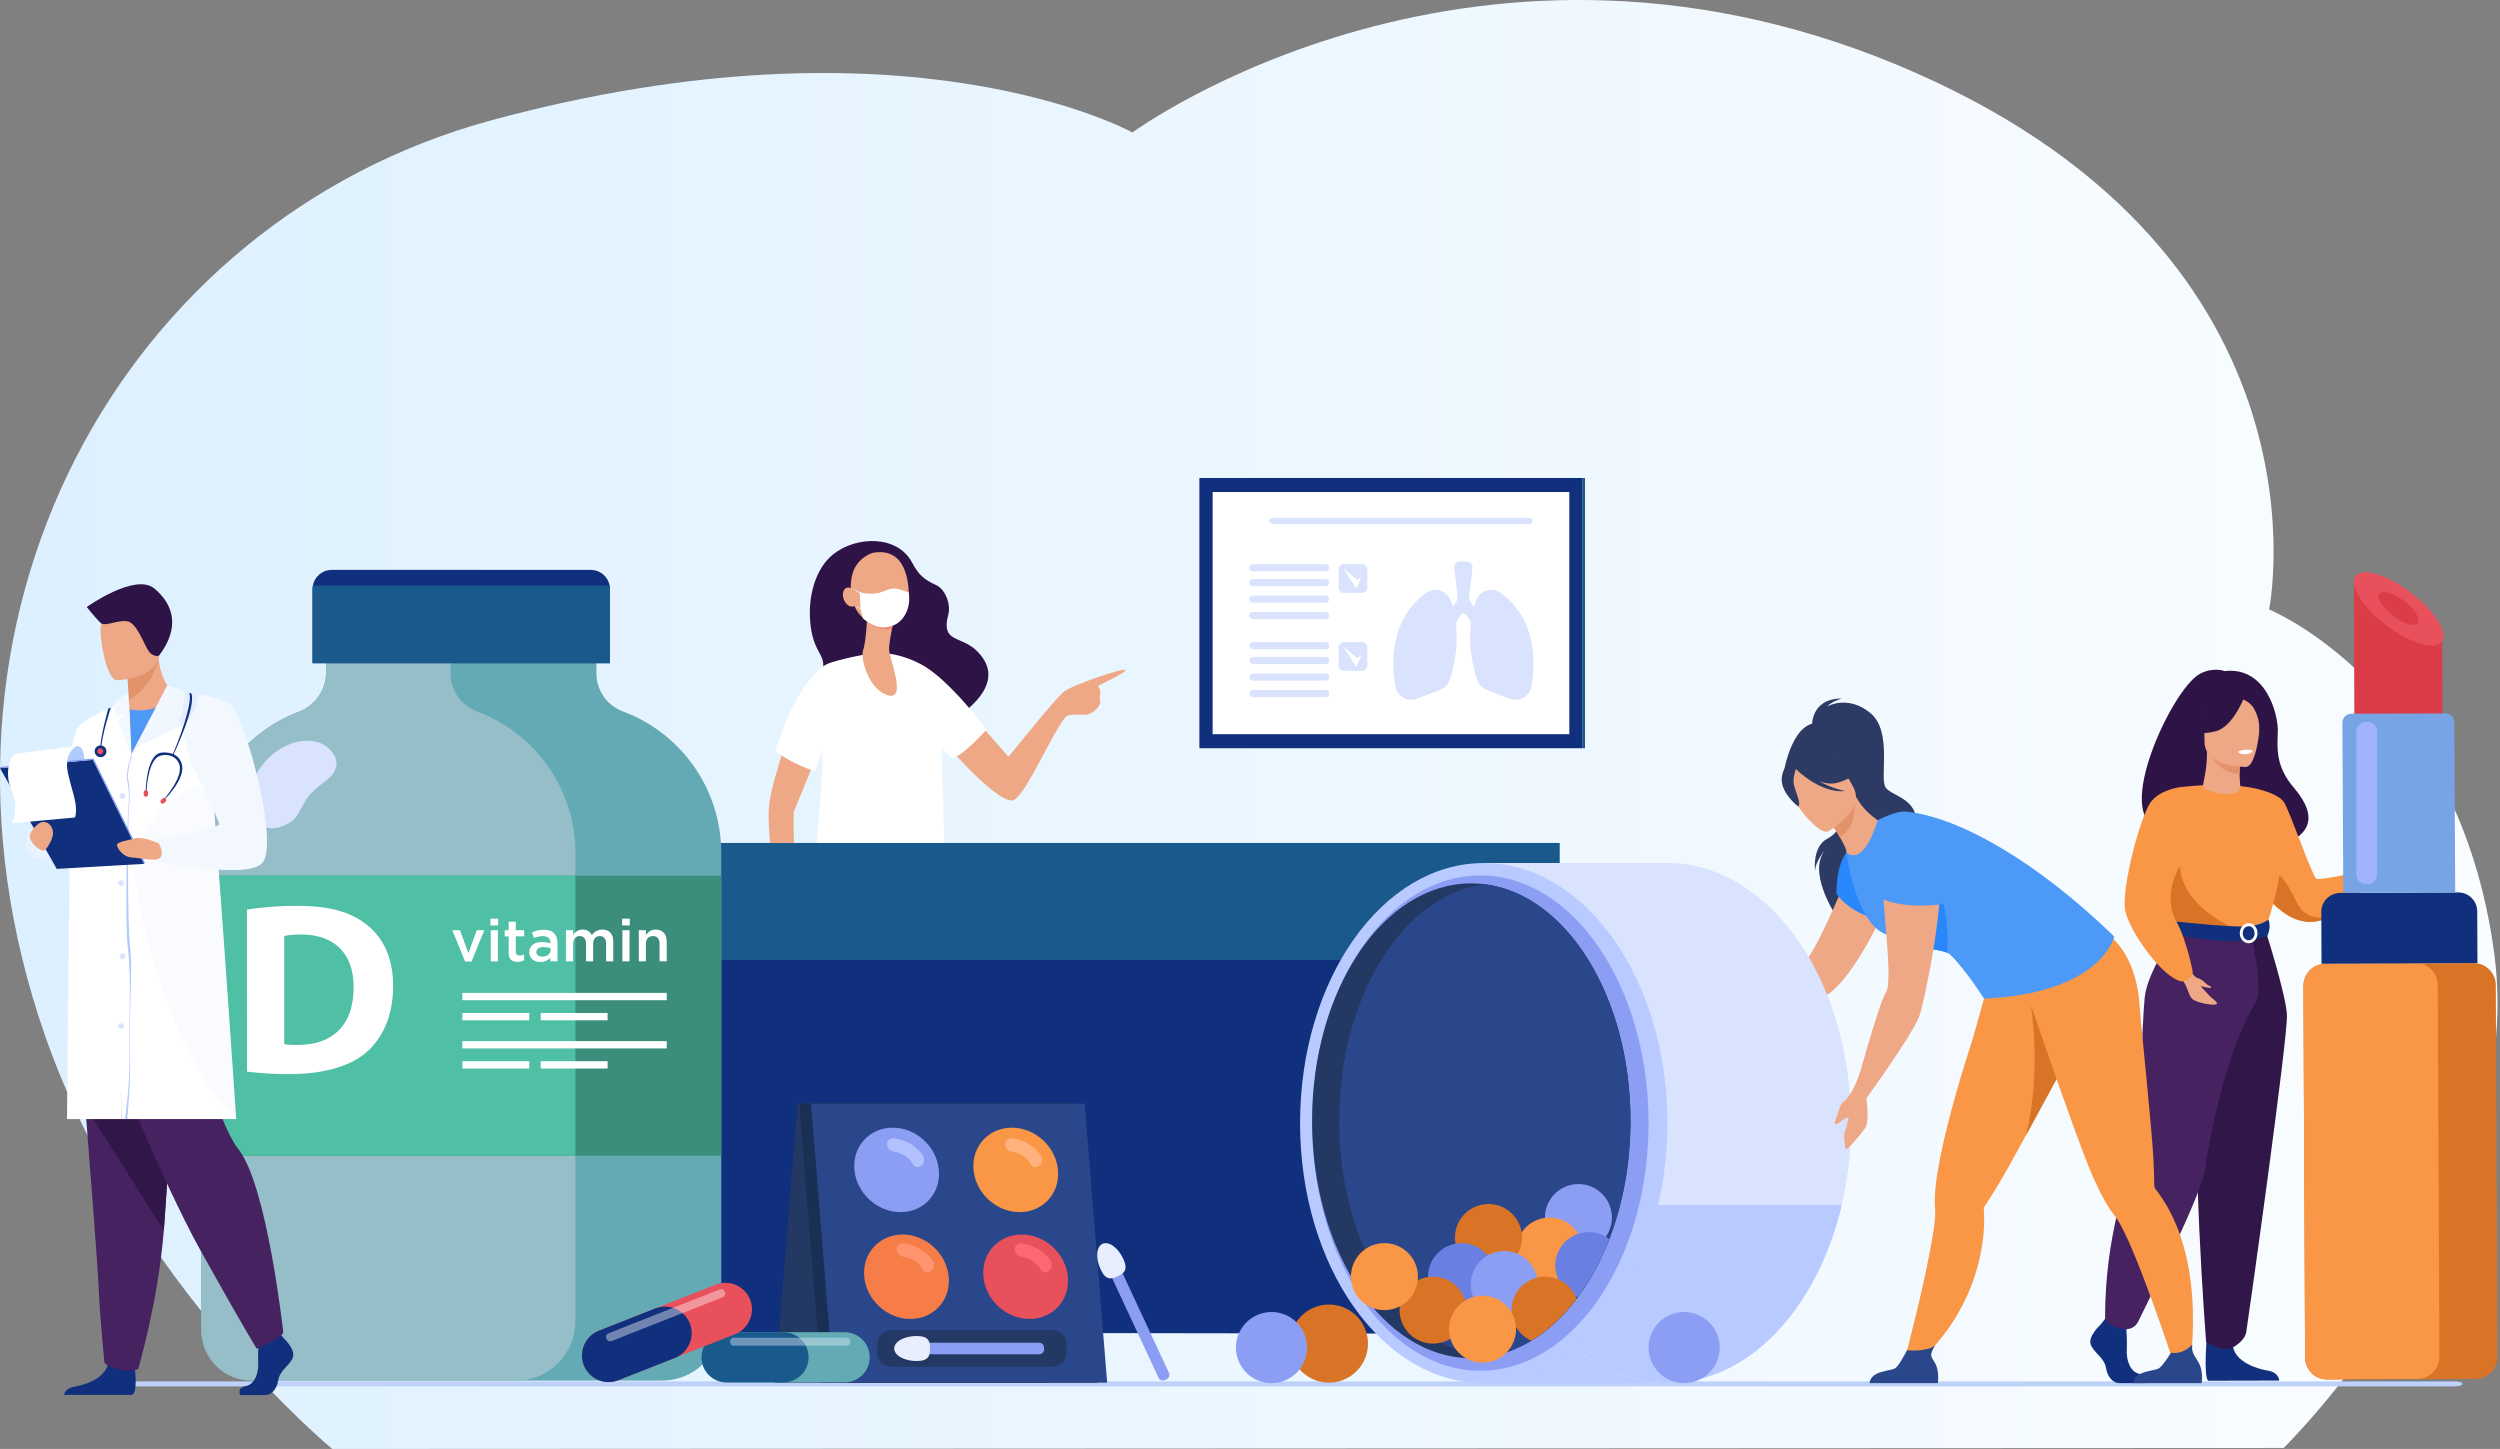 <svg width="999" height="579" viewBox="0 0 999 579" fill="none" xmlns="http://www.w3.org/2000/svg">
<rect x="0" y="0" width="999" height="579" fill="#808080" stroke="none"/>
<path style="mix-blend-mode:multiply" d="M132.764 579C132.764 579 52.643 512.962 18.092 414.088C-40.511 246.387 49.685 88.001 196.009 48.169C362.601 2.825 452.501 52.933 452.501 52.933C452.501 52.933 590.498 -48.275 765.729 29.2C935.11 104.079 906.74 243.539 906.74 243.539C906.74 243.539 982.682 274.472 996.754 381.466C1010.07 482.649 912.562 578.603 912.562 578.603L132.764 579Z" fill="url(#paint0_linear)"/>
<path d="M54.919 552C53.306 552 52 552.448 52 553C52 553.552 53.306 554 54.919 554H980.961C982.634 554 983.993 553.56 984 553.015V552.994C984 552.446 982.644 552 980.961 552H54.919Z" fill="#BED1F9"/>
<path d="M616.051 532.978L286.348 532.477V336.874H620.78L616.051 532.978Z" fill="#10307D"/>
<path d="M623.26 336.84H279.483V383.567H623.26V336.84Z" fill="#1A598C"/>
<path d="M449.798 267.705C449.527 266.662 428.828 273.5 425.193 276.364C421.851 278.995 406.074 298.642 403.008 302.394L384.406 281.175L372.937 291.604C372.937 291.604 396.48 319.893 404.292 319.893C408.442 319.893 416.8 300.707 423.707 289.378C424.837 287.693 425.674 286.558 426.035 286.304C428.042 284.883 433.069 285.916 434.658 285.501C436.247 285.086 438.136 283.612 438.605 282.816C439.074 282.02 439.914 281.207 439.606 280.023C439.298 278.839 439.543 278.126 439.718 276.906C439.894 275.685 438.876 274.484 438.8 274.196C438.725 273.908 450.071 268.742 449.798 267.705Z" fill="#EEA886"/>
<path d="M314.177 295.75C306.246 321.61 306.661 320.894 307.696 336.84H317.283C316.977 330.188 317.195 324.419 317.195 324.419L325.685 303.63C320.31 296.084 314.177 295.75 314.177 295.75Z" fill="#EEA886"/>
<path d="M364.42 224.701C367.076 229.642 369.043 231.519 374.16 233.843C377.595 235.401 380.09 241.272 378.92 245.688C375.957 256.874 383.869 253.917 390.15 259.932C405.3 274.423 380.18 288.104 376.589 290.408C372.998 292.713 366.868 294.297 364.481 294.644C357.282 295.686 347.036 291.226 341.096 282.953C335.157 274.68 326 276.193 327.872 271.045C331.422 261.28 325.583 262.762 323.966 250.429C322.453 238.884 325.751 227.223 332.94 221.496C342.175 214.15 358.531 213.755 364.42 224.701Z" fill="#2E1347"/>
<path d="M376.154 298.845L380.512 303.026C385.07 301.903 394.241 291.487 394.241 291.487C394.241 291.487 379.911 272.277 369.009 265.996C358.107 259.715 348.459 260.962 348.459 260.962C348.459 260.962 334.422 263.494 330.467 265.376C326.317 267.353 317.204 276.605 309.881 299.904C312.81 303.131 323.254 307.755 325.724 308.065C328.082 300.61 328.676 300.136 328.676 300.136C329.117 304.816 326.337 336.849 326.337 336.849H377.375L376.154 298.845Z" fill="white"/>
<path d="M346.513 246.84C346.513 246.84 346.098 256.343 344.89 259.841C343.682 263.34 347.426 276.029 355.001 277.879C362.577 279.73 355.136 262.805 355.26 259.124C355.385 255.442 357.814 244.535 357.814 244.535L346.513 246.84Z" fill="#EEA886"/>
<path d="M346.513 246.84C346.513 246.84 346.487 247.482 346.423 248.492C347.037 248.99 347.69 249.436 348.376 249.828C351.391 251.537 354.123 251.827 356.432 251.163C357.101 247.679 357.799 244.535 357.799 244.535L346.513 246.84Z" fill="#F28872"/>
<path d="M348.791 220.888C345.864 221.865 343.383 223.857 341.795 226.503C339.234 230.873 337.957 243.418 347.378 248.774C356.798 254.13 363.49 245.549 363.199 237.525C362.909 229.501 360.66 218.881 348.791 220.888Z" fill="#EEA886"/>
<path d="M342.207 237.647C342.974 239.698 342.471 241.78 341.084 242.3C339.698 242.82 337.952 241.568 337.178 239.522C336.404 237.476 336.915 235.389 338.301 234.884C339.688 234.378 341.441 235.596 342.207 237.647Z" fill="#EEA886"/>
<path d="M339.942 234.977L348.352 238.807V239.695L339.942 234.977Z" fill="white"/>
<path d="M341.409 242.139L346.931 244.133V244.853L341.409 242.139Z" fill="white"/>
<path d="M343.508 236.602L343.882 243.337C344.163 244.641 344.514 245.929 344.934 247.194C349.609 250.971 352.709 251.344 356.669 250.019C360.628 248.693 364.151 243.672 363.167 236.763C356.605 234.368 357.006 234.976 352.258 236.573C347.758 238.086 343.508 236.602 343.508 236.602Z" fill="white"/>
<path d="M479.27 298.993H632.398V191H479.27V298.993Z" fill="#10307D"/>
<path d="M484.571 293.381H627.097V196.615H484.571V293.381Z" fill="white"/>
<path d="M632.353 298.993H633.367V191H632.353V298.993Z" fill="#1A598C"/>
<path d="M569.82 236.97C570.635 236.367 571.581 235.964 572.581 235.794C573.581 235.625 574.607 235.694 575.575 235.997C576.543 236.299 577.426 236.825 578.152 237.533C578.878 238.241 579.427 239.11 579.754 240.071C579.955 240.653 580.151 241.27 580.342 241.922C580.357 241.963 580.383 242.001 580.416 242.03C580.449 242.06 580.488 242.082 580.531 242.093C580.574 242.105 580.619 242.106 580.663 242.096C580.706 242.087 580.747 242.067 580.781 242.039L580.823 242C581.326 241.545 581.729 240.991 582.006 240.372C582.283 239.752 582.427 239.082 582.431 238.404L581.148 226.875C581.111 226.559 581.141 226.238 581.237 225.934C581.332 225.63 581.491 225.35 581.703 225.112C581.915 224.874 582.174 224.683 582.465 224.553C582.755 224.422 583.07 224.355 583.389 224.354H586.15C586.468 224.355 586.783 224.422 587.074 224.553C587.364 224.683 587.624 224.874 587.835 225.112C588.047 225.35 588.206 225.63 588.301 225.934C588.397 226.238 588.427 226.559 588.39 226.875L587.107 238.471C587.104 239.16 587.249 239.842 587.532 240.47C587.816 241.098 588.23 241.658 588.749 242.112L588.768 242.129C588.803 242.155 588.844 242.173 588.887 242.18C588.93 242.188 588.974 242.186 589.016 242.173C589.058 242.161 589.097 242.138 589.128 242.108C589.16 242.078 589.185 242.041 589.199 242C589.395 241.325 589.6 240.684 589.807 240.082C590.134 239.122 590.682 238.252 591.409 237.544C592.135 236.836 593.018 236.31 593.986 236.008C594.954 235.706 595.98 235.636 596.98 235.806C597.98 235.975 598.925 236.378 599.74 236.982C614.053 247.539 613.681 264.535 611.992 274.281C611.831 275.22 611.464 276.112 610.916 276.892C610.369 277.672 609.655 278.321 608.826 278.792C607.998 279.263 607.075 279.544 606.125 279.616C605.174 279.687 604.22 279.546 603.33 279.204L594.047 275.656C593.144 275.311 592.33 274.769 591.665 274.067C591.001 273.366 590.503 272.524 590.208 271.603C587.502 263.163 587.091 255.857 587.687 249.945C587.789 248.901 587.504 247.855 586.886 247.007C585.78 245.478 584.962 245.078 584.646 245.086C584.279 245.086 583.391 245.733 582.313 247.934C581.966 248.654 581.823 249.455 581.901 250.25C582.448 256.109 582.002 263.311 579.342 271.612C579.046 272.53 578.547 273.369 577.883 274.069C577.219 274.768 576.407 275.309 575.505 275.653L566.222 279.201C565.333 279.543 564.38 279.684 563.43 279.614C562.48 279.543 561.558 279.263 560.729 278.793C559.901 278.323 559.187 277.676 558.639 276.897C558.091 276.118 557.723 275.227 557.56 274.289C555.88 264.532 555.505 247.531 569.82 236.97Z" fill="#DAE3FE"/>
<path d="M500.647 256.585H529.721C529.914 256.577 530.108 256.608 530.289 256.676C530.47 256.744 530.636 256.848 530.776 256.982C530.916 257.116 531.027 257.276 531.103 257.455C531.179 257.633 531.218 257.824 531.218 258.018C531.218 258.211 531.179 258.403 531.103 258.581C531.027 258.759 530.916 258.92 530.776 259.054C530.636 259.188 530.47 259.292 530.289 259.36C530.108 259.428 529.914 259.459 529.721 259.45H500.647C500.278 259.434 499.93 259.276 499.674 259.009C499.419 258.742 499.276 258.387 499.276 258.018C499.276 257.649 499.419 257.293 499.674 257.027C499.93 256.76 500.278 256.602 500.647 256.585Z" fill="#DAE3FE"/>
<path d="M500.647 262.516H529.721C529.914 262.507 530.108 262.538 530.289 262.606C530.47 262.674 530.636 262.779 530.776 262.912C530.916 263.046 531.027 263.207 531.103 263.385C531.179 263.563 531.218 263.755 531.218 263.948C531.218 264.142 531.179 264.334 531.103 264.512C531.027 264.69 530.916 264.851 530.776 264.984C530.636 265.118 530.47 265.222 530.289 265.291C530.108 265.359 529.914 265.389 529.721 265.381H500.647C500.278 265.365 499.93 265.207 499.674 264.94C499.419 264.673 499.276 264.318 499.276 263.948C499.276 263.579 499.419 263.224 499.674 262.957C499.93 262.69 500.278 262.532 500.647 262.516Z" fill="#DAE3FE"/>
<path d="M500.647 269.109H529.721C529.914 269.1 530.108 269.131 530.289 269.199C530.47 269.267 530.636 269.371 530.776 269.505C530.916 269.639 531.027 269.8 531.103 269.978C531.179 270.156 531.218 270.348 531.218 270.541C531.218 270.735 531.179 270.926 531.103 271.105C531.027 271.283 530.916 271.443 530.776 271.577C530.636 271.711 530.47 271.815 530.289 271.883C530.108 271.952 529.914 271.982 529.721 271.974H500.647C500.278 271.957 499.93 271.799 499.674 271.532C499.419 271.266 499.276 270.911 499.276 270.541C499.276 270.172 499.419 269.817 499.674 269.55C499.93 269.283 500.278 269.125 500.647 269.109Z" fill="#DAE3FE"/>
<path d="M500.647 275.701H529.721C529.914 275.692 530.108 275.723 530.289 275.791C530.47 275.859 530.636 275.963 530.776 276.097C530.916 276.231 531.027 276.392 531.103 276.57C531.179 276.748 531.218 276.939 531.218 277.133C531.218 277.327 531.179 277.518 531.103 277.696C531.027 277.874 530.916 278.035 530.776 278.169C530.636 278.303 530.47 278.407 530.289 278.475C530.108 278.543 529.914 278.574 529.721 278.565H500.647C500.278 278.549 499.93 278.391 499.674 278.124C499.419 277.857 499.276 277.502 499.276 277.133C499.276 276.764 499.419 276.409 499.674 276.142C499.93 275.875 500.278 275.717 500.647 275.701Z" fill="#DAE3FE"/>
<path d="M500.647 225.428H529.721C530.101 225.429 530.465 225.581 530.733 225.849C531.002 226.118 531.153 226.482 531.155 226.862C531.153 227.241 531.002 227.605 530.733 227.873C530.464 228.141 530.101 228.292 529.721 228.293H500.647C500.268 228.291 499.905 228.14 499.637 227.872C499.369 227.604 499.217 227.241 499.216 226.862C499.217 226.482 499.368 226.118 499.636 225.849C499.904 225.581 500.267 225.429 500.647 225.428Z" fill="#DAE3FE"/>
<path d="M500.647 231.358H529.721C530.101 231.36 530.465 231.511 530.733 231.78C531.002 232.049 531.153 232.412 531.155 232.792C531.153 233.172 531.002 233.535 530.733 233.803C530.464 234.072 530.101 234.223 529.721 234.223H500.647C500.268 234.222 499.905 234.071 499.637 233.802C499.369 233.534 499.217 233.171 499.216 232.792C499.217 232.413 499.368 232.049 499.636 231.78C499.904 231.512 500.267 231.36 500.647 231.358Z" fill="#DAE3FE"/>
<path d="M500.647 237.951H529.721C530.101 237.952 530.464 238.103 530.733 238.371C531.002 238.639 531.153 239.003 531.155 239.382C531.153 239.762 531.002 240.126 530.733 240.394C530.465 240.663 530.101 240.815 529.721 240.816H500.647C500.267 240.815 499.904 240.663 499.636 240.394C499.368 240.126 499.217 239.762 499.216 239.382C499.217 239.003 499.369 238.64 499.637 238.372C499.905 238.104 500.268 237.953 500.647 237.951Z" fill="#DAE3FE"/>
<path d="M500.647 244.543H529.721C530.101 244.544 530.464 244.695 530.733 244.963C531.002 245.231 531.153 245.594 531.155 245.974C531.153 246.354 531.002 246.718 530.733 246.986C530.465 247.255 530.101 247.406 529.721 247.408H500.647C500.267 247.406 499.904 247.255 499.636 246.986C499.368 246.717 499.217 246.354 499.216 245.974C499.217 245.595 499.369 245.232 499.637 244.964C499.905 244.696 500.268 244.544 500.647 244.543Z" fill="#DAE3FE"/>
<path d="M537.047 236.923H544.233C545.422 236.923 546.386 235.959 546.386 234.769V227.583C546.386 226.394 545.422 225.43 544.233 225.43H537.047C535.858 225.43 534.893 226.394 534.893 227.583V234.769C534.893 235.959 535.858 236.923 537.047 236.923Z" fill="#DAE3FE"/>
<path d="M537.047 268.078H544.233C545.422 268.078 546.386 267.114 546.386 265.925V258.739C546.386 257.549 545.422 256.585 544.233 256.585H537.047C535.858 256.585 534.893 257.549 534.893 258.739V265.925C534.893 267.114 535.858 268.078 537.047 268.078Z" fill="#DAE3FE"/>
<path d="M544.065 261.842L541.953 266.477L536.84 258.395L542.295 262.984L544.065 261.842Z" fill="white"/>
<path d="M544.065 230.583L541.953 235.215L536.84 227.136L542.295 231.723L544.065 230.583Z" fill="white"/>
<path d="M508.471 209.42H611.197C611.885 209.42 612.443 208.862 612.443 208.174V208.171C612.443 207.483 611.885 206.925 611.197 206.925H508.471C507.783 206.925 507.225 207.483 507.225 208.171V208.174C507.225 208.862 507.783 209.42 508.471 209.42Z" fill="#DAE3FE"/>
<path d="M879.161 269.214C884.597 266.396 888.95 268.168 888.95 268.168C905.586 266.215 910.437 285.613 910.213 292.286C909.99 298.96 909.223 306.132 916.655 314.8C938.108 339.868 893.173 340.951 893.173 340.951C892.792 320.953 868.804 328.241 869.855 330.255C839.104 337.649 866.799 275.628 879.161 269.214Z" fill="#2E1347"/>
<path d="M943.321 349.667C943.321 349.667 946.247 345.212 948.605 345.128C950.963 345.044 955.325 343.816 954.976 344.691C954.627 345.565 951.921 345.649 951.66 346.174C951.4 346.7 955.674 347.481 956.897 347.569C958.12 347.658 961.003 347.569 960.915 348.183C960.827 348.797 955.72 351.323 952.121 350.974C948.521 350.625 944.052 352.025 944.052 352.025L943.321 349.667Z" fill="#FFB27D"/>
<path d="M901.019 351.108C902.298 353.496 903.796 355.76 905.493 357.87C908.967 362.223 914.329 367.255 921.059 368.246C924.272 368.711 927.412 368.027 930.304 366.749C938.476 363.121 944.624 354.778 944.624 354.778C945.055 353.692 945.196 352.513 945.033 351.357C944.869 350.201 944.408 349.107 943.694 348.183C943.694 348.183 927.193 351.904 925.621 351.113C924.049 350.322 914.883 323.916 912.702 320.595C910.52 317.274 903.079 315.554 903.079 315.554L901.019 351.108Z" fill="#FA9746"/>
<path d="M905.493 357.87C908.967 362.223 914.329 367.255 921.059 368.246C924.272 368.711 927.412 368.027 930.304 366.748C929.983 366.786 921.821 367.795 918.571 361.977C915.25 356.038 911.66 346.629 906.73 349.75C904.605 351.108 904.698 354.48 905.493 357.87Z" fill="#D97426"/>
<path d="M839.453 529.234C839.453 529.234 834.416 533.829 835.398 537.094C836.379 540.359 840.927 542.54 841.541 546.53C842.155 550.52 844.611 552.697 846.82 552.697H857.363C857.363 552.697 858.991 549.906 855.038 549.041C851.085 548.176 849.629 543.502 849.875 539.149C849.975 535.759 849.85 532.366 849.503 528.992L841.155 527.058L839.453 529.234Z" fill="#10307D"/>
<path d="M882.072 531.188C882.072 531.188 880.258 550.655 882.472 551.744L910.762 551.683C910.762 551.683 910.762 548.428 906.218 547.693C901.675 546.958 893.689 544.307 892.341 538.391C890.992 532.476 882.072 531.188 882.072 531.188Z" fill="#10307D"/>
<path d="M893.955 297.081C894.382 297.562 894.914 297.938 895.51 298.18C896.106 298.422 896.75 298.524 897.391 298.476C897.929 298.445 898.449 298.272 898.899 297.975C899.348 297.677 899.71 297.266 899.949 296.783C899.949 296.783 896.559 295.97 893.955 297.081Z" fill="#EBF3FA"/>
<path d="M864.171 337.975C864.171 337.975 864.237 345.848 864.637 352.982C864.92 357.708 865.353 362.112 866.032 363.679C867.734 367.609 869.655 368.246 869.655 368.246L884.523 371.888L889.746 373.166L906.223 368.237C906.223 368.237 913.725 347.309 910.711 335.51C908.969 328.576 906.413 321.873 903.098 315.54C903.098 315.54 893.127 312.214 872.157 314.424L864.171 337.975Z" fill="#FA9746"/>
<path d="M864.655 348.201C864.939 352.926 865.371 362.111 866.05 363.678C867.752 367.608 869.673 368.245 869.673 368.245L884.523 371.887L890.973 369.989C890.973 369.989 868.79 360.502 871.175 341.974L864.655 348.201Z" fill="#D97426"/>
<path d="M905.172 371.427C905.172 371.427 913.329 396.815 913.855 405.442C914.38 414.069 898.261 528.22 897.615 532.22C897.001 535.973 892.341 538.368 892.341 538.368C890.721 539.162 888.859 539.306 887.137 538.768C882.891 537.568 881.556 536.136 881.556 536.136C881.556 536.136 875.208 454.749 879.138 425.64C881.53 407.659 882.858 389.551 883.114 371.413L905.172 371.427Z" fill="#311649"/>
<path d="M870.617 370.669C870.617 370.669 858.172 387.36 857.014 398.648C855.856 409.935 855.196 449.573 852.721 460.571C850.247 471.57 841.174 492.745 841.174 527.076C841.174 527.076 842.104 529.044 845.029 530.09C846.143 530.462 847.276 530.773 848.424 531.02C849.592 531.286 850.815 531.152 851.897 530.638C852.978 530.124 853.855 529.261 854.386 528.188C860.525 515.831 880.077 475.97 881.081 467.696C881.793 461.841 887.964 423.087 901.433 400.345C904.665 394.885 899.447 373.176 899.447 373.176L870.617 370.669Z" fill="#462260"/>
<path d="M906.474 367.507C906.474 367.507 903.219 370.097 896.708 370.227C888.936 370.386 869.683 368.246 869.683 368.246C869.153 369.832 868.877 371.491 868.864 373.162C868.864 373.162 892.378 379.092 906 374.027C905.991 374.027 907.749 370.72 906.474 367.507Z" fill="#10307D"/>
<path d="M898.559 376.924C900.517 376.924 902.107 375.124 902.107 372.91C902.107 370.696 900.517 368.896 898.559 368.896C896.601 368.896 895.015 370.696 895.015 372.91C895.015 375.124 896.615 376.924 898.559 376.924ZM898.559 370.073C899.87 370.073 900.931 371.347 900.931 372.91C900.931 374.473 899.87 375.747 898.559 375.747C897.247 375.747 896.191 374.473 896.191 372.91C896.191 371.347 897.252 370.096 898.559 370.096V370.073Z" fill="white"/>
<path d="M874.943 387.025C874.943 387.025 876.37 390.351 878.198 390.844C880.026 391.337 881.37 392.983 882.021 393.467C882.672 393.95 883.853 394.09 883.528 394.606C883.202 395.122 879.942 394.192 879.505 394.029C879.068 393.867 882.114 397.099 883.114 398.099C884.114 399.099 886.369 400.536 885.807 401.201C885.244 401.866 878.919 401.126 876.301 399.406C874.989 398.545 874.384 395.811 873.464 393.867C872.927 392.718 872.199 391.669 871.31 390.765L874.943 387.025Z" fill="#EEA886"/>
<path d="M872.157 314.433C872.157 314.433 864.046 314.977 859.707 320.181C855.368 325.385 847.485 355.526 849.252 363.981C851.019 372.436 864.339 391.025 871.831 392.169C872.488 392.135 873.132 391.97 873.724 391.684C874.317 391.398 874.846 390.997 875.282 390.504C875.756 389.847 876.081 389.095 876.235 388.3C876.235 388.3 873.645 375.092 869.673 368.246C864.172 358.763 869.79 346.22 873.478 342.839C877.166 339.458 872.157 314.433 872.157 314.433Z" fill="#FA9746"/>
<path d="M882.426 315.763C879.486 314.433 880.268 314.908 881.03 310.029C881.653 306.83 881.949 303.577 881.914 300.318L882.658 300.449L895.215 302.62C895.215 302.62 894.931 306.081 894.922 309.336V309.415C894.922 312.247 895.773 315.07 894.317 316.27C892.364 317.879 886.258 317.498 882.426 315.763Z" fill="#EEA886"/>
<path d="M895.219 302.62C895.219 302.62 894.931 306.08 894.922 309.336C887.909 309.164 884.197 303.555 882.677 300.448L895.219 302.62Z" fill="#E3936C"/>
<path d="M897.545 306.466C897.545 306.466 880.947 306.741 880.933 296.402C880.919 286.064 878.77 279.13 889.369 278.516C899.968 277.902 902.033 281.85 902.856 285.301C903.679 288.752 901.884 306.132 897.545 306.466Z" fill="#EEA886"/>
<path d="M896.95 278.265C896.95 278.265 892.406 290.398 885.43 292.189C878.454 293.979 875.426 292.114 875.426 292.114C878.869 289.092 881.154 284.967 881.891 280.446C881.891 280.446 893.522 272.488 896.95 278.265Z" fill="#2E1347"/>
<path d="M895.824 279.251C895.824 279.251 899.196 280.511 900.582 282.971C902.257 285.843 903.039 289.149 902.828 292.468C902.828 292.468 906.251 284.222 902.4 279.553C898.322 274.605 895.824 279.251 895.824 279.251Z" fill="#2E1347"/>
<path d="M894.322 300.336C894.322 300.336 894.61 301.555 897.643 301.369C897.643 301.369 900.186 301.211 900.107 299.871C900.107 299.871 897.643 298.908 894.322 300.336Z" fill="white"/>
<path d="M920.44 393.979L921.115 542.461C921.124 544.565 921.884 546.596 923.258 548.189C924.631 549.782 926.528 550.833 928.607 551.153C929.058 551.223 929.513 551.257 929.97 551.256L974.346 551.051L989.205 551.009C990.432 551.006 991.644 550.745 992.763 550.242C994.331 549.543 995.661 548.402 996.591 546.959C997.521 545.516 998.01 543.834 998 542.117L997.325 393.63C997.326 393.363 997.312 393.096 997.284 392.83C997.076 390.68 996.088 388.68 994.506 387.208C992.924 385.737 990.858 384.896 988.698 384.845H988.471L974.374 384.91L966.608 384.947L929.244 385.114C926.901 385.123 924.658 386.062 923.007 387.724C921.356 389.386 920.433 391.636 920.44 393.979Z" fill="#D97426"/>
<path d="M920.44 393.979L921.115 542.461C921.124 544.565 921.884 546.596 923.258 548.189C924.631 549.782 926.528 550.834 928.607 551.153L951.139 551.051L966.003 551.009C968.344 550.997 970.585 550.056 972.233 548.393C973.881 546.73 974.802 544.482 974.793 542.14L974.123 393.63C974.123 393.36 974.123 393.095 974.081 392.83C973.895 390.865 973.057 389.019 971.7 387.587C970.343 386.154 968.545 385.216 966.594 384.924L929.23 385.091C928.069 385.097 926.921 385.332 925.851 385.782C924.781 386.232 923.81 386.889 922.994 387.714C922.177 388.539 921.532 389.517 921.094 390.592C920.656 391.667 920.433 392.818 920.44 393.979Z" fill="#FA9746"/>
<path d="M927.677 385.114L989.996 384.831L989.903 364.126C989.887 362.124 989.079 360.21 987.656 358.801C986.233 357.393 984.31 356.605 982.308 356.61L935.122 356.824C934.128 356.829 933.144 357.029 932.226 357.414C931.309 357.798 930.477 358.36 929.777 359.067C929.076 359.773 928.522 360.611 928.146 361.531C927.77 362.452 927.579 363.438 927.584 364.433L927.677 385.114Z" fill="#10307D"/>
<path d="M940.908 323.642L976.184 323.465L975.905 256.151L940.624 232.702L940.908 323.642Z" fill="#DA3D48"/>
<path d="M954.176 250.295C963.771 257.406 973.477 260.062 975.862 256.225C978.248 252.388 972.421 243.51 962.813 236.404C953.204 229.297 943.512 226.637 941.126 230.474C938.741 234.311 944.587 243.184 954.176 250.295Z" fill="#E8505B"/>
<path d="M956.557 246.253C960.864 249.444 965.217 250.634 966.287 248.914C967.356 247.193 964.738 243.212 960.431 240.022C956.125 236.831 951.777 235.641 950.702 237.361C949.628 239.082 952.256 243.063 956.557 246.253Z" fill="#DA3D48"/>
<path d="M936.011 288.678L936.392 356.736V356.773L981.113 356.61L980.732 288.515C980.697 287.572 980.289 286.68 979.599 286.036C978.909 285.392 977.992 285.048 977.048 285.078L966.635 285.115L939.661 285.204C939.193 285.191 938.728 285.271 938.291 285.439C937.854 285.607 937.454 285.86 937.115 286.183C936.776 286.506 936.504 286.892 936.314 287.32C936.125 287.748 936.022 288.21 936.011 288.678Z" fill="#77A4E5"/>
<path d="M945.401 288.454H946.094C948.189 288.454 949.888 290.153 949.888 292.249V349.504C949.888 351.6 948.189 353.299 946.094 353.299H945.401C943.305 353.299 941.606 351.6 941.606 349.504V292.249C941.606 290.153 943.305 288.454 945.401 288.454Z" fill="#A1B3FF"/>
<path d="M724.094 290.775C724.094 290.775 723.028 279.114 736.052 279.114C736.052 279.114 732.106 280.186 730.063 282.325C730.063 282.325 738.372 277.448 747.416 284.942C756.459 292.436 750.838 311.232 753.585 314.805C756.333 318.379 767.043 319.088 765.734 330.623C764.426 342.158 731.754 356.616 733.853 366.178C733.853 366.178 721.05 347.361 730.204 338.771C730.204 338.771 725.74 342.973 725.287 347.97C725.287 347.97 724.074 338.212 730.285 335.097C735.775 332.334 740.274 322.234 739.801 320.432C739.328 318.63 724.094 290.775 724.094 290.775Z" fill="#2C3A64"/>
<path d="M742.483 339.728C742.483 339.728 723.948 386.495 719.957 384.764C715.967 383.033 692.424 375.555 692.424 375.555L690.879 381.277C690.879 381.277 713.274 398.539 724.799 399.293C736.324 400.048 751.935 366.078 751.935 366.078L742.483 339.728Z" fill="#EEA886"/>
<path d="M666.285 552.697H592.895V489.422L672.973 505.36L666.285 552.697Z" fill="#B8CAFF"/>
<path d="M592.894 448.778C592.869 459.799 594.114 470.785 596.603 481.52C606.286 522.873 633.845 552.697 666.275 552.697C698.705 552.697 726.263 522.873 735.951 481.52C738.442 470.785 739.69 459.799 739.67 448.778C739.67 391.407 706.812 344.865 666.275 344.865C625.737 344.865 592.894 391.392 592.894 448.778Z" fill="#DAE3FE"/>
<path d="M592.894 344.866V481.521H596.603C606.286 522.874 633.845 552.697 666.275 552.697V344.851L592.894 344.866Z" fill="#DAE3FE"/>
<path d="M596.603 481.521C606.286 522.873 633.845 552.697 666.275 552.697C698.705 552.697 726.263 522.873 735.951 481.521H596.603Z" fill="#B8CAFF"/>
<path d="M592.894 552.696C552.362 552.696 519.504 506.173 519.504 448.783C519.504 391.394 552.362 344.87 592.894 344.87C633.427 344.87 666.285 391.394 666.285 448.783C666.285 506.173 633.427 552.696 592.894 552.696Z" fill="#B8CAFF"/>
<path d="M591.541 547.734C554.413 547.734 524.315 503.432 524.315 448.783C524.315 394.134 554.413 349.832 591.541 349.832C628.668 349.832 658.766 394.134 658.766 448.783C658.766 503.432 628.668 547.734 591.541 547.734Z" fill="#8C9DF4"/>
<path d="M524.315 447.862C524.315 500.247 552.8 542.722 587.932 542.722C589.743 542.721 591.551 542.608 593.347 542.385C625.944 538.293 651.549 497.529 651.549 447.862C651.549 398.196 625.944 357.437 593.347 353.34C591.551 353.114 589.743 353.001 587.932 353.003C552.82 353.003 524.315 395.473 524.315 447.862Z" fill="#233862"/>
<path d="M535.14 447.862C535.14 491.515 554.929 528.293 581.853 539.33C585.528 540.853 589.391 541.879 593.337 542.379C596.334 542.001 599.283 541.317 602.139 540.336C605.556 539.168 608.834 537.627 611.913 535.741C618.566 531.715 624.66 526.028 629.97 519.058C630.141 518.832 630.307 518.6 630.473 518.374C635.692 511.242 639.924 503.438 643.054 495.174C648.444 481.248 651.524 465.089 651.524 447.867C651.524 398.195 625.918 357.436 593.322 353.34C560.746 357.431 535.14 398.19 535.14 447.862Z" fill="#2B478B"/>
<path d="M546.65 536.899C546.65 533.813 545.735 530.797 544.021 528.231C542.307 525.666 539.87 523.666 537.019 522.485C534.169 521.305 531.032 520.996 528.005 521.598C524.979 522.2 522.199 523.685 520.017 525.867C517.836 528.049 516.35 530.829 515.748 533.855C515.146 536.882 515.455 540.018 516.636 542.869C517.816 545.72 519.816 548.156 522.382 549.871C524.947 551.585 527.963 552.5 531.049 552.5C535.187 552.5 539.155 550.856 542.081 547.931C545.006 545.005 546.65 541.037 546.65 536.899Z" fill="#D97426"/>
<path d="M522.302 538.489C522.302 535.679 521.469 532.933 519.908 530.596C518.347 528.26 516.128 526.439 513.532 525.364C510.936 524.288 508.079 524.007 505.323 524.555C502.568 525.103 500.036 526.456 498.049 528.443C496.062 530.43 494.709 532.962 494.161 535.718C493.613 538.474 493.894 541.33 494.97 543.926C496.045 546.522 497.866 548.741 500.202 550.302C502.538 551.863 505.285 552.696 508.095 552.696C511.863 552.696 515.477 551.199 518.141 548.535C520.805 545.871 522.302 542.257 522.302 538.489Z" fill="#8C9DF4"/>
<path d="M687.19 538.489C687.19 535.679 686.357 532.933 684.796 530.596C683.235 528.26 681.016 526.439 678.42 525.364C675.824 524.288 672.968 524.007 670.212 524.555C667.456 525.103 664.924 526.456 662.937 528.443C660.951 530.43 659.597 532.962 659.049 535.718C658.501 538.474 658.782 541.33 659.858 543.926C660.933 546.522 662.754 548.741 665.09 550.302C667.427 551.863 670.173 552.696 672.983 552.696C676.751 552.696 680.365 551.199 683.029 548.535C685.694 545.871 687.19 542.257 687.19 538.489Z" fill="#8C9DF4"/>
<path d="M644.116 486.533C644.116 483.887 643.332 481.301 641.862 479.101C640.392 476.901 638.303 475.187 635.859 474.175C633.415 473.162 630.725 472.897 628.13 473.413C625.535 473.929 623.152 475.203 621.281 477.074C619.41 478.945 618.136 481.328 617.62 483.923C617.104 486.518 617.369 489.208 618.381 491.652C619.394 494.096 621.108 496.185 623.308 497.655C625.508 499.125 628.094 499.91 630.74 499.91C634.288 499.91 637.69 498.5 640.199 495.992C642.707 493.483 644.116 490.081 644.116 486.533Z" fill="#8C9DF4"/>
<path d="M606.168 503.03C604.451 495.845 608.884 488.628 616.07 486.911C623.255 485.194 630.472 489.627 632.189 496.812C633.906 503.997 629.473 511.214 622.288 512.931C615.102 514.648 607.885 510.216 606.168 503.03Z" fill="#FA9746"/>
<path d="M608.179 494.51C608.18 491.863 607.396 489.275 605.926 487.074C604.456 484.873 602.366 483.157 599.921 482.143C597.476 481.13 594.786 480.864 592.189 481.38C589.593 481.895 587.208 483.169 585.336 485.041C583.464 486.912 582.189 489.296 581.673 491.892C581.156 494.488 581.421 497.179 582.433 499.625C583.446 502.07 585.161 504.16 587.362 505.631C589.563 507.101 592.15 507.886 594.797 507.886C598.345 507.886 601.748 506.477 604.257 503.969C606.767 501.46 608.177 498.058 608.179 494.51Z" fill="#D97426"/>
<path d="M621.485 505.733C621.479 507.634 621.886 509.514 622.677 511.244C624.048 514.276 626.499 516.689 629.552 518.012C629.858 518.149 630.17 518.27 630.488 518.375C635.707 511.243 639.939 503.439 643.069 495.174C641.092 493.637 638.722 492.685 636.23 492.428C633.738 492.171 631.224 492.618 628.974 493.72C626.724 494.821 624.828 496.532 623.502 498.657C622.176 500.783 621.474 503.238 621.475 505.743L621.485 505.733Z" fill="#6980E2"/>
<path d="M570.998 513.207C569.301 506.016 573.754 498.812 580.944 497.115C588.134 495.418 595.339 499.871 597.036 507.061C598.733 514.251 594.28 521.456 587.089 523.153C579.899 524.85 572.695 520.397 570.998 513.207Z" fill="#6980E2"/>
<path d="M563.195 532.983C557.971 527.759 557.971 519.29 563.195 514.066C568.419 508.842 576.889 508.842 582.113 514.066C587.337 519.29 587.337 527.759 582.113 532.983C576.889 538.207 568.419 538.207 563.195 532.983Z" fill="#D97426"/>
<path d="M566.599 510.146C566.6 507.499 565.816 504.911 564.346 502.71C562.877 500.508 560.787 498.792 558.342 497.779C555.897 496.765 553.206 496.5 550.61 497.015C548.014 497.531 545.629 498.805 543.757 500.676C541.885 502.548 540.61 504.932 540.093 507.528C539.576 510.124 539.841 512.815 540.854 515.26C541.867 517.706 543.582 519.796 545.782 521.267C547.983 522.737 550.571 523.522 553.217 523.522C556.766 523.522 560.168 522.113 562.678 519.605C565.187 517.096 566.598 513.694 566.599 510.146Z" fill="#FA9746"/>
<path d="M614.489 513.286C614.49 510.638 613.706 508.049 612.235 505.848C610.764 503.646 608.673 501.93 606.226 500.917C603.78 499.904 601.088 499.64 598.491 500.158C595.894 500.676 593.509 501.952 591.638 503.826C589.767 505.7 588.494 508.086 587.98 510.684C587.467 513.282 587.735 515.973 588.751 518.418C589.768 520.863 591.487 522.952 593.691 524.419C595.895 525.887 598.485 526.668 601.133 526.663C604.677 526.657 608.074 525.246 610.579 522.738C613.083 520.23 614.489 516.83 614.489 513.286Z" fill="#8C9DF4"/>
<path d="M603.986 523.523C603.986 523.835 603.986 524.147 604.022 524.459C604.157 526.482 604.756 528.447 605.773 530.201C607.186 532.648 609.337 534.586 611.918 535.737C618.571 531.711 624.665 526.024 629.975 519.054C629.852 518.698 629.711 518.349 629.552 518.007C628.185 514.976 625.735 512.563 622.682 511.244C620.647 510.366 618.425 510.008 616.217 510.201C614.008 510.394 611.883 511.133 610.03 512.35C608.177 513.567 606.656 515.225 605.602 517.175C604.548 519.125 603.995 521.306 603.991 523.523H603.986Z" fill="#D97426"/>
<path d="M605.808 531.142C605.809 528.495 605.025 525.907 603.555 523.705C602.085 521.504 599.995 519.788 597.55 518.774C595.104 517.761 592.413 517.496 589.817 518.012C587.221 518.528 584.836 519.803 582.964 521.674C581.092 523.546 579.818 525.931 579.302 528.527C578.786 531.123 579.051 533.814 580.064 536.26C581.078 538.705 582.794 540.795 584.995 542.265C587.197 543.735 589.784 544.519 592.432 544.518C595.979 544.518 599.382 543.109 601.89 540.6C604.399 538.092 605.808 534.689 605.808 531.142Z" fill="#FA9746"/>
<path d="M829.11 417.884C829.024 418.04 828.933 418.201 828.838 418.362C826.689 422.096 821.762 431.25 816.327 441.265C813.76 446.016 811.073 450.963 808.521 455.618C804.123 463.67 800.127 470.807 797.792 474.591C795.457 478.376 793.67 481.133 792.965 482.215C792.77 482.553 792.69 482.946 792.739 483.333C792.977 486.686 792.924 490.054 792.583 493.398C789.307 525.989 767.334 543.452 767.334 543.452L760.792 544.418C760.792 544.418 770.042 510.161 772.765 490.796C773.223 487.515 773.424 484.853 773.268 483.121C772.765 478.089 773.681 470.666 775.377 462.161C778.396 447.063 783.932 428.497 788.738 413.646C789.045 412.7 798.23 379.465 798.23 379.465C805.96 386.214 834.087 388.997 834.087 388.997C834.087 388.997 838.858 400.592 829.11 417.884Z" fill="#FA9746"/>
<path d="M747.078 552.697H774.37C774.37 552.697 775.024 548.54 773.6 545.384C772.236 542.365 770.289 542.264 773.353 537.523C771.617 539.305 766.046 540.04 762.106 539.511C761.602 540.296 758.99 545.55 757.38 546.708C755.593 547.991 747.647 547.533 747.078 552.697Z" fill="#2B478B"/>
<path d="M829.11 417.884C829.024 418.04 828.933 418.201 828.838 418.362C826.689 422.096 815.069 443.565 809.638 453.59C815.929 427.702 811.551 401.814 811.551 401.814L829.11 417.884Z" fill="#D97426"/>
<path d="M727.783 289.134C727.607 288.424 743.213 296.18 744.003 297.065C751.326 305.183 749.237 315.781 745.065 315.882C742.378 315.948 742.901 320.411 742.901 320.411L712.957 307.754C712.957 307.754 716.561 286.743 727.783 289.134Z" fill="#2C3A64"/>
<path d="M737.839 340.703C737.839 340.703 733.853 344.83 733.853 357.185C733.853 357.185 739.343 365.851 753.586 368.045C753.586 368.045 741.341 340.693 737.839 340.703Z" fill="#2987FC"/>
<path d="M807.877 391.024L807.782 385.926C817.947 387.204 842.824 373.782 842.824 373.782C842.824 373.782 853.452 380.828 854.902 401.044C855.616 410.903 860.111 452.583 860.609 465.028C860.79 469.558 860.85 472.758 860.871 474.047C860.896 474.435 861.048 474.805 861.303 475.099C863.377 477.749 865.219 480.573 866.809 483.538C882.314 512.39 874.207 551.589 874.207 551.589L870.604 550.673C870.604 550.673 857.494 510.045 848.923 492.466C847.469 489.487 846.15 487.167 845.043 485.823C841.822 481.913 838.425 475.255 835.073 467.268C828.747 452.145 807.877 391.024 807.877 391.024Z" fill="#FA9746"/>
<path d="M852.521 552.697H879.788C879.788 552.697 880.442 548.54 879.018 545.384C877.654 542.365 875.495 540.986 876.029 537.332C874.297 539.114 871.469 541.111 867.529 540.583C867.025 541.363 864.408 545.555 862.798 546.713C861.016 547.991 853.07 547.533 852.521 552.697Z" fill="#2B478B"/>
<path d="M755.412 373.848C759.041 374.467 754.818 377.371 759.811 377.874C766.917 378.649 774.249 379.183 778.089 380.713C779.493 381.271 781.612 383.913 782.221 384.613C787.435 390.561 792.819 399.056 792.819 399.056C839.869 396.913 844.862 374.246 844.862 374.246C814.324 344.609 783.313 326.637 761.894 324.322C758.225 323.925 753.585 326.255 750.284 327.724C742.775 331.066 737.838 340.703 737.838 340.703C737.838 340.703 741.623 371.498 755.412 373.848Z" fill="#4D99F7"/>
<path d="M759.811 377.894C766.917 378.669 774.249 379.202 778.089 380.732C779.664 357.27 768.588 339.621 768.588 339.621C768.588 339.621 761.366 369.017 759.811 377.894Z" fill="#2987FC"/>
<path d="M753.681 335.645C753.681 335.645 771.547 334.669 774.722 345.887C777.898 357.104 768.764 401.88 766.796 406.499C763.213 414.914 745.775 438.925 745.775 438.925L741.779 433.771C741.779 433.771 750.989 400.289 753.585 396.661C757.647 390.959 748.331 340.512 753.681 335.645Z" fill="#EEA886"/>
<path d="M743.243 428.547C743.243 428.547 740.47 437.48 736.56 440.373C735.05 441.501 734.98 444.244 733.073 448.385C733.073 448.385 733.249 449.306 733.999 449.14C734.748 448.974 737.35 446.392 738.684 446.579C738.684 446.579 737.974 450.746 737.265 451.918C736.555 453.091 737.124 458.073 737.547 459.085C737.969 460.096 743.183 453.644 745.327 450.766C747.471 447.887 745.362 436.171 745.362 436.171L743.243 428.547Z" fill="#EEA886"/>
<path d="M778.245 360.888C778.2 361.15 761.336 363.989 750.793 358.639C750.793 358.639 741.98 331.035 754.572 332.359C767.164 333.682 774.617 337.643 774.934 343.672C775.251 349.701 778.245 360.888 778.245 360.888Z" fill="#4D99F7"/>
<path d="M750.284 327.724C750.284 327.724 745.317 346.259 737.839 340.703C738.05 339.807 736.746 337.205 735.206 334.563C733.244 331.186 730.904 327.739 730.904 327.739L741.014 318.871L741.618 318.368C744.718 323.758 747.753 325.882 750.284 327.724Z" fill="#EEA886"/>
<path d="M730.903 327.74C730.903 327.74 733.244 331.182 735.206 334.564C741.492 330.689 741.502 322.898 741.014 318.872L730.903 327.74Z" fill="#E3936C"/>
<path d="M730.627 332.178C730.627 332.178 745.886 323.688 740.45 314.267C735.015 304.846 733.324 297.403 723.339 302.425C713.355 307.448 713.561 312.128 714.608 315.711C715.655 319.295 726.515 334.146 730.627 332.178Z" fill="#EEA886"/>
<path d="M712.046 310.216C712.746 306.034 714.87 305.637 716.354 305.913C721.991 296.593 731.195 300.252 731.195 300.252C734.246 303.981 738.498 306.534 743.223 307.473C743.223 307.473 741.452 310.77 734.165 312.813C731.935 313.432 729.404 313.055 726.963 312.234C730.222 314.001 733.706 315.315 737.32 316.14C727.703 317.02 718.558 308.228 717.607 307.287C717.164 308.651 716.384 311.505 716.852 313.588C717.486 316.421 719.998 321.555 718.463 322.219C718.458 322.199 710.999 316.492 712.046 310.216Z" fill="#2C3A64"/>
<path d="M309.721 552.505H419.053L428.056 441.023H318.724L309.721 552.505Z" fill="#233862"/>
<path d="M438.442 552.505H328.361L319.358 441.023H429.442L438.442 552.505Z" fill="#193054"/>
<path d="M442.419 552.505H333.087L324.084 441.023H433.416L442.419 552.505Z" fill="#2B478B"/>
<path d="M426.714 510.193C427.57 519.499 420.713 527.058 411.397 527.058C402.08 527.058 393.83 519.499 392.969 510.189C392.109 500.88 398.963 493.317 408.279 493.317C417.595 493.317 425.846 500.873 426.714 510.193Z" fill="#E8505B"/>
<path d="M408.103 502.162C406.685 501.935 405.5 500.722 405.479 499.304C405.467 498.943 405.537 498.584 405.682 498.254C405.828 497.924 406.045 497.63 406.319 497.395C406.593 497.161 406.916 496.99 407.265 496.897C407.613 496.803 407.979 496.789 408.333 496.856C414.392 497.788 417.811 500.905 419.672 503.584C421.044 505.549 420.032 508.091 417.801 508.436C417.44 508.483 417.075 508.418 416.753 508.25C416.431 508.082 416.168 507.819 416.001 507.497C415.112 505.855 412.894 502.939 408.103 502.162Z" fill="#FF6772"/>
<path d="M418.672 479.698C424.817 473.264 424.077 462.585 417.02 455.846C409.963 449.107 399.262 448.86 393.117 455.294C386.973 461.728 387.713 472.407 394.769 479.146C401.826 485.885 412.528 486.132 418.672 479.698Z" fill="#FA9746"/>
<path d="M404.222 460.156C402.804 459.929 401.62 458.716 401.598 457.298C401.586 456.937 401.656 456.579 401.801 456.248C401.947 455.918 402.165 455.625 402.439 455.39C402.713 455.156 403.036 454.986 403.385 454.893C403.733 454.8 404.098 454.786 404.453 454.853C410.515 455.782 413.927 458.9 415.792 461.578C417.16 463.543 416.152 466.088 413.92 466.43C413.56 466.476 413.194 466.411 412.872 466.242C412.55 466.073 412.288 465.81 412.12 465.487C411.235 463.849 409.014 460.926 404.222 460.156Z" fill="#FFB27D"/>
<path d="M375.165 467.493C376.029 476.809 369.171 484.365 359.855 484.365C350.539 484.365 342.288 476.805 341.428 467.493C340.568 458.18 347.421 450.624 356.738 450.624C366.054 450.624 374.305 458.176 375.165 467.493Z" fill="#8C9DF4"/>
<path d="M357.083 460.156C356.385 460.051 355.744 459.71 355.266 459.19C354.789 458.67 354.504 458.002 354.459 457.298C354.448 456.937 354.518 456.578 354.664 456.248C354.81 455.918 355.028 455.625 355.302 455.39C355.577 455.156 355.9 454.986 356.249 454.893C356.597 454.8 356.963 454.786 357.317 454.853C363.376 455.782 366.792 458.9 368.657 461.578C370.024 463.543 369.017 466.088 366.781 466.43C366.421 466.476 366.055 466.41 365.733 466.242C365.411 466.073 365.149 465.81 364.981 465.487C364.096 463.849 361.878 460.926 357.083 460.156Z" fill="#B3C2FF"/>
<path d="M379.114 510.193C379.974 519.499 373.12 527.058 363.8 527.058C354.481 527.058 346.234 519.499 345.359 510.193C344.484 500.888 351.352 493.321 360.669 493.321C369.985 493.321 378.25 500.874 379.114 510.193Z" fill="#F77D48"/>
<path d="M360.967 502.162C360.269 502.058 359.627 501.718 359.149 501.198C358.671 500.677 358.387 500.009 358.343 499.304C358.332 498.943 358.401 498.584 358.547 498.254C358.692 497.924 358.91 497.63 359.184 497.395C359.458 497.161 359.781 496.99 360.13 496.897C360.478 496.803 360.843 496.789 361.198 496.856C367.256 497.788 370.672 500.905 372.537 503.584C373.905 505.549 372.897 508.091 370.665 508.436C370.305 508.482 369.94 508.417 369.618 508.249C369.296 508.081 369.033 507.819 368.865 507.497C367.976 505.855 365.759 502.939 360.967 502.162Z" fill="#FF946E"/>
<path d="M420.716 531.547H356.025C353.011 531.547 350.568 533.99 350.568 537.004V540.73C350.568 543.744 353.011 546.187 356.025 546.187H420.716C423.73 546.187 426.174 543.744 426.174 540.73V537.004C426.174 533.99 423.73 531.547 420.716 531.547Z" fill="#233862"/>
<path d="M415.284 536.562H370.816C369.753 536.562 368.891 537.424 368.891 538.487V539.243C368.891 540.307 369.753 541.169 370.816 541.169H415.284C416.348 541.169 417.21 540.307 417.21 539.243V538.487C417.21 537.424 416.348 536.562 415.284 536.562Z" fill="#8C9DF4"/>
<path d="M371.637 538.865C371.637 541.626 371.22 543.861 366.277 543.861C361.335 543.861 357.328 541.626 357.328 538.865C357.328 536.104 361.335 533.872 366.277 533.872C371.22 533.872 371.637 536.108 371.637 538.865Z" fill="#E9EEFF"/>
<path d="M444.165 510.225L462.945 550.542C463.161 551.005 463.551 551.362 464.03 551.537C464.51 551.712 465.038 551.689 465.501 551.475L466.189 551.154C466.418 551.048 466.624 550.897 466.795 550.71C466.966 550.524 467.098 550.305 467.185 550.068C467.272 549.83 467.311 549.578 467.3 549.325C467.289 549.072 467.228 548.824 467.121 548.595L448.341 508.278C448.235 508.048 448.084 507.842 447.898 507.671C447.712 507.501 447.494 507.368 447.256 507.281C447.019 507.195 446.767 507.156 446.514 507.167C446.262 507.178 446.014 507.238 445.785 507.345L445.098 507.666C444.868 507.772 444.662 507.923 444.491 508.11C444.32 508.296 444.188 508.514 444.101 508.752C444.015 508.99 443.976 509.242 443.987 509.495C443.998 509.748 444.058 509.996 444.165 510.225Z" fill="#8C9DF4"/>
<path d="M446.606 510.006C444.104 511.172 441.901 511.737 439.813 507.259C437.725 502.781 438.06 498.198 440.562 497.036C443.064 495.873 446.782 498.558 448.87 503.04C450.958 507.522 449.104 508.839 446.606 510.006Z" fill="#E9EEFF"/>
<path d="M288.223 340.878V527.988C288.223 531.101 287.611 534.184 286.42 537.06C285.229 539.936 283.483 542.55 281.282 544.751C279.081 546.953 276.469 548.699 273.593 549.891C270.717 551.083 267.634 551.696 264.521 551.697H100.604C95.249 551.696 90.114 549.568 86.329 545.782C82.543 541.995 80.416 536.86 80.416 531.505V340.878C80.417 328.62 84.148 316.653 91.112 306.567C98.077 296.481 107.946 288.752 119.407 284.408C122.611 283.201 125.371 281.046 127.32 278.231C129.268 275.416 130.313 272.074 130.315 268.65V250.119H238.323V269.026C238.317 272.341 239.325 275.578 241.212 278.304C243.098 281.03 245.773 283.113 248.878 284.276C260.427 288.57 270.386 296.294 277.419 306.412C284.452 316.529 288.222 328.556 288.223 340.878Z" fill="#63AAB4"/>
<path d="M229.93 340.878V527.988C229.93 534.276 227.433 540.307 222.986 544.753C218.54 549.199 212.51 551.697 206.222 551.697H100.604C95.249 551.696 90.114 549.568 86.329 545.782C82.543 541.995 80.416 536.86 80.416 531.505V340.878C80.417 328.62 84.148 316.653 91.112 306.567C98.077 296.481 107.946 288.752 119.407 284.408C122.611 283.201 125.371 281.046 127.32 278.231C129.268 275.416 130.313 272.074 130.315 268.65V250.119H180.031V269.026C180.024 272.34 181.03 275.577 182.916 278.303C184.801 281.029 187.474 283.113 190.578 284.276C202.128 288.569 212.089 296.293 219.123 306.41C226.158 316.528 229.929 328.555 229.93 340.878Z" fill="#95BEC9"/>
<path d="M243.744 235.407V265.008H124.895V235.407C124.893 234.94 124.935 234.474 125.02 234.015C125.345 232.247 126.28 230.649 127.661 229.499C129.042 228.348 130.783 227.718 132.58 227.718H236.062C237.86 227.718 239.6 228.348 240.981 229.499C242.363 230.649 243.297 232.247 243.622 234.015C243.706 234.474 243.747 234.94 243.744 235.407Z" fill="#10307D"/>
<path d="M243.744 235.407V265.008H124.895V235.407C124.893 234.94 124.935 234.474 125.02 234.015H243.619C243.704 234.474 243.746 234.94 243.744 235.407Z" fill="#1A598C"/>
<path d="M288.223 349.915H80.416V461.819H288.223V349.915Z" fill="#3B8E7C"/>
<path d="M229.919 349.915H80.416V461.819H229.919V349.915Z" fill="#4FBFA5"/>
<path d="M98.685 363.445C105.335 362.441 112.052 361.948 118.778 361.971C131.42 361.971 139.651 364.321 145.926 369.027C152.787 374.124 157.099 382.259 157.099 393.922C157.099 406.564 152.492 415.281 146.221 420.676C139.261 426.458 128.577 429.202 115.655 429.202C109.993 429.249 104.334 428.922 98.715 428.222L98.685 363.445ZM113.582 417.251C114.856 417.542 117.014 417.542 118.778 417.542C132.403 417.642 141.319 410.177 141.319 394.415C141.319 380.694 133.284 373.424 120.347 373.424C118.077 373.378 115.809 373.576 113.582 374.014V417.251Z" fill="white"/>
<path d="M180.745 371.709H183.809L187.153 380.849L190.526 371.709H193.52L188.431 384.23H185.853L180.745 371.709Z" fill="white"/>
<path d="M195.984 367.105H199.048V369.812H195.984V367.105ZM196.102 371.72H198.952V384.16H196.102V371.72Z" fill="white"/>
<path d="M203.261 380.72V374.172H201.685V371.709H203.261V368.295H206.111V371.709H209.459V374.161H206.111V380.26C206.111 381.365 206.678 381.814 207.643 381.814C208.258 381.817 208.864 381.671 209.411 381.39V383.725C208.624 384.164 207.734 384.382 206.833 384.359C204.745 384.37 203.261 383.453 203.261 380.72Z" fill="white"/>
<path d="M219.936 384.159V382.627C219.445 383.212 218.827 383.677 218.13 383.987C217.432 384.297 216.674 384.444 215.911 384.417C213.554 384.417 211.492 383.073 211.492 380.532C211.492 377.773 213.635 376.455 216.533 376.455C217.701 376.435 218.863 376.611 219.973 376.974V376.739C219.973 375.019 218.89 374.076 216.909 374.076C215.682 374.08 214.471 374.345 213.355 374.853L212.574 372.57C214.052 371.864 215.673 371.509 217.31 371.531C220.993 371.531 222.775 373.465 222.775 376.786V384.152L219.936 384.159ZM220.009 378.952C219.096 378.619 218.131 378.451 217.159 378.458C215.369 378.458 214.309 379.195 214.309 380.436C214.309 381.614 215.369 382.277 216.71 382.277C218.595 382.277 220.024 381.217 220.024 379.663L220.009 378.952Z" fill="white"/>
<path d="M226.156 371.709H229.006V373.594C229.805 372.489 230.888 371.451 232.799 371.451C233.56 371.418 234.313 371.608 234.967 371.997C235.622 372.386 236.148 372.958 236.482 373.642C237.495 372.324 238.813 371.451 240.698 371.451C243.405 371.451 245.055 373.171 245.055 376.209V384.149H242.205V377.093C242.205 375.115 241.288 374.055 239.686 374.055C238.084 374.055 237.023 375.137 237.023 377.141V384.16H234.173V377.067C234.173 375.137 233.23 374.055 231.654 374.055C230.078 374.055 228.991 375.229 228.991 377.163V384.16H226.141L226.156 371.709Z" fill="white"/>
<path d="M248.576 367.105H251.658V369.812H248.594L248.576 367.105ZM248.712 371.709H251.562V384.149H248.712V371.709Z" fill="white"/>
<path d="M255.267 371.709H258.117V373.642C258.916 372.464 260.073 371.451 262.002 371.451C264.805 371.451 266.422 373.337 266.422 376.239V384.153H263.571V377.093C263.571 375.16 262.603 374.055 260.909 374.055C259.215 374.055 258.106 375.207 258.106 377.141V384.16H255.267V371.709Z" fill="white"/>
<path d="M266.429 396.762H184.752V399.682H266.429V396.762Z" fill="white"/>
<path d="M211.481 404.789H184.752V407.709H211.481V404.789Z" fill="white"/>
<path d="M242.798 404.789H216.069V407.709H242.798V404.789Z" fill="white"/>
<path d="M266.429 416.033H184.752V418.954H266.429V416.033Z" fill="white"/>
<path d="M211.481 424.061H184.752V426.981H211.481V424.061Z" fill="white"/>
<path d="M242.798 424.061H216.069V426.981H242.798V424.061Z" fill="white"/>
<path d="M123.503 317.942C120.95 320.87 119.404 326.162 116.583 328.132C111.188 331.9 106.305 331.911 102.681 328.287C97.157 322.763 99.068 311.137 107.067 303.138C115.066 295.14 126.117 293.814 131.637 299.33C135.777 303.47 135.136 307.848 131.192 311.214C129.446 312.709 126.769 314.201 123.503 317.942Z" fill="#DAE3FE"/>
<path d="M347.546 542.373C347.538 545.03 346.479 547.576 344.601 549.455C342.722 551.334 340.176 552.393 337.518 552.401H290.171C287.545 552.35 285.044 551.272 283.205 549.397C281.366 547.522 280.335 545.001 280.335 542.375C280.335 539.748 281.366 537.227 283.205 535.352C285.044 533.477 287.545 532.399 290.171 532.349H337.518C340.175 532.356 342.721 533.415 344.599 535.293C346.478 537.171 347.538 539.716 347.546 542.373Z" fill="#63AAB4"/>
<path d="M323.119 542.373C323.113 545.03 322.054 547.576 320.176 549.455C318.298 551.334 315.752 552.393 313.095 552.401H290.171C287.545 552.35 285.044 551.272 283.205 549.397C281.366 547.522 280.335 545.001 280.335 542.375C280.335 539.748 281.366 537.227 283.205 535.352C285.044 533.477 287.545 532.399 290.171 532.349H313.095C315.752 532.355 318.297 533.414 320.176 535.292C322.054 537.171 323.113 539.716 323.119 542.373Z" fill="#1A598C"/>
<path opacity="0.4" d="M338.321 534.562H293.158C292.373 534.562 291.736 535.198 291.736 535.983V536.303C291.736 537.088 292.373 537.725 293.158 537.725H338.321C339.106 537.725 339.743 537.088 339.743 536.303V535.983C339.743 535.198 339.106 534.562 338.321 534.562Z" fill="#E9F3FE"/>
<path d="M299.76 519.331C300.782 521.955 300.726 524.876 299.605 527.459C298.483 530.042 296.387 532.077 293.773 533.122L247.077 551.536C244.454 552.57 241.528 552.52 238.943 551.397C236.357 550.274 234.323 548.17 233.289 545.548C232.255 542.925 232.305 539.999 233.427 537.414C234.55 534.828 236.655 532.794 239.277 531.76L285.973 513.347C288.595 512.32 291.518 512.373 294.101 513.494C296.685 514.616 298.719 516.714 299.76 519.331Z" fill="#E8505B"/>
<path d="M275.672 528.832C276.695 531.454 276.642 534.373 275.524 536.956C274.406 539.538 272.314 541.575 269.703 542.624L247.092 551.543C244.469 552.577 241.543 552.528 238.958 551.405C236.372 550.282 234.338 548.177 233.304 545.555C232.269 542.933 232.319 540.007 233.442 537.421C234.565 534.835 236.669 532.802 239.292 531.767L261.888 522.855C264.509 521.828 267.431 521.881 270.013 523C272.596 524.12 274.631 526.217 275.672 528.832Z" fill="#10307D"/>
<path opacity="0.4" d="M288.853 518.344L244.319 535.914C243.947 536.06 243.532 536.053 243.166 535.894C242.799 535.735 242.511 535.438 242.363 535.067L242.238 534.75C242.093 534.378 242.101 533.965 242.261 533.599C242.42 533.233 242.718 532.945 243.089 532.798L287.63 515.229C288.001 515.083 288.415 515.09 288.781 515.249C289.147 515.407 289.435 515.705 289.582 516.076L289.707 516.392C289.779 516.577 289.814 516.773 289.81 516.971C289.806 517.169 289.763 517.364 289.684 517.545C289.605 517.726 289.49 517.89 289.348 518.027C289.205 518.164 289.037 518.272 288.853 518.344Z" fill="white"/>
<path d="M113.201 534.568C113.201 534.568 118.038 539.05 117.095 542.233C116.152 545.415 111.787 547.54 111.201 551.441C110.616 555.342 108.255 557.456 106.133 557.456H96.007C96.007 557.456 94.446 554.716 98.217 553.891C101.989 553.066 103.415 548.494 103.179 544.248C102.943 540.001 103.547 534.343 103.547 534.343L111.566 532.457L113.201 534.568Z" fill="#10307D"/>
<path d="M52.945 557.279C52.844 557.329 52.738 557.366 52.628 557.39H25.559C25.795 556.432 26.664 554.613 29.832 554.097C34.06 553.412 41.383 550.955 43.018 545.548C43.07 545.375 43.118 545.18 43.158 545.017C44.455 539.238 53.888 546.785 53.888 546.785C53.888 546.785 53.917 547.018 53.958 547.408C54.175 549.511 54.735 556.384 52.945 557.279Z" fill="#10307D"/>
<path d="M30.955 402.731C30.955 402.731 32.388 420.592 34.071 442.095C36.362 471.286 39.129 507.151 39.386 513.929C39.858 525.716 41.744 544.589 41.744 544.589C41.744 544.589 46.223 549.072 55.188 547.168C55.188 547.168 63.177 520.238 65.457 491.74C65.494 491.276 65.527 490.805 65.564 490.333C67.686 461.326 70.986 400.241 70.986 400.241L30.955 402.731Z" fill="#462260"/>
<path d="M30.955 402.731C30.955 402.731 32.388 420.592 34.071 442.095L65.457 491.755C65.494 491.291 65.527 490.819 65.564 490.348C67.686 461.341 70.986 400.256 70.986 400.256L30.955 402.731Z" fill="#311649"/>
<path d="M37.497 404.857C37.497 404.857 63.321 469.581 80.301 500.017C97.282 530.453 102.59 538.932 102.59 538.932C102.59 538.932 112.317 535.039 113.201 532.387C113.201 532.387 106.711 473.651 95.337 459.334C88.913 451.231 81.366 426.965 81.012 418.474C80.659 409.984 78.71 393.181 78.71 393.181L37.497 404.857Z" fill="#462260"/>
<path d="M45.412 284.989C55.033 288.024 71.682 279.832 71.682 279.832C71.682 279.832 64.175 274.2 63.336 262.52C63.336 262.362 63.31 262.2 63.306 262.038C63.255 261.172 63.244 260.27 63.273 259.338L60.639 261.46L50.783 269.408C50.783 269.408 51.287 273.324 51.49 279.854C50.141 280.593 48.88 281.482 47.729 282.503C46.865 283.241 46.087 284.075 45.412 284.989Z" fill="#EEA886"/>
<path d="M82.36 278.584C82.36 278.584 56.945 274.572 40.175 285.663C40.175 285.663 28.789 360.067 38.701 367.121C48.613 374.175 82.36 367.121 82.36 367.121V278.584Z" fill="#EEA886"/>
<path d="M48.422 447.179H94.379C94.379 447.179 89.038 368.76 87.517 349.669C86.276 334.184 83.657 297.059 82.71 283.571C82.489 280.429 82.36 278.573 82.36 278.573L71.391 276.705L52.543 301.126C52.543 301.126 49.564 366.259 49.674 376.528C49.785 386.798 48.484 426.792 48.422 433.518C48.359 440.244 48.422 447.179 48.422 447.179Z" fill="white"/>
<path d="M52.543 301.14L48.422 447.179H26.771C26.771 447.179 27.773 351.127 27.846 342.302C27.92 333.476 25.5 295.464 32.248 289.563C37.898 284.631 51.49 279.843 51.49 279.843L52.543 301.14Z" fill="white"/>
<path d="M51.35 276.473C51.35 276.473 45.177 280.727 45.409 282.252C45.674 283.59 46.034 284.907 46.488 286.193L50.267 285.412L47.081 287.655C47.081 287.655 50.694 298.19 52.543 301.126L51.35 276.473Z" fill="#F3F8FF"/>
<path opacity="0.2" d="M85.3 319.974C82.596 303.365 51.368 327.911 53.962 349.695C58.765 390.021 79.219 434.958 94.379 447.179L85.3 319.974Z" fill="#E6EEFF"/>
<path d="M63.336 262.509C63.35 262.352 63.398 262.2 63.476 262.063L63.306 262.027L60.639 261.448L50.783 269.397C50.783 269.397 51.21 273.08 51.52 279.861C51.538 279.828 61.671 274.219 63.336 262.509Z" fill="#E3936C"/>
<path d="M46.768 271.809C46.768 271.809 63.929 271.33 63.465 260.649C63.001 249.967 64.905 242.707 53.925 242.563C42.945 242.42 41 246.585 40.296 250.188C39.593 253.79 42.289 271.662 46.768 271.809Z" fill="#EEA886"/>
<path d="M63.476 262.063C63.476 262.063 61.24 262.653 59.468 260.295C57.696 257.938 54.75 248.847 50.856 248.258C46.963 247.669 41.828 250.56 40.175 248.906C37.762 246.501 34.65 242.56 34.65 242.56C34.65 242.56 53.962 228.788 61.671 235.16C69.38 241.532 72.08 250.855 63.476 262.063Z" fill="#2E1347"/>
<path d="M40.296 300.216C40.664 293.585 44.267 282.819 44.3 282.716L43.269 283.173C43.14 283.604 40.27 293.446 39.898 300.201L40.296 300.216Z" fill="#10307D"/>
<path d="M65.281 319.974C65.649 319.605 74.489 311.1 72.592 305.148C71.855 302.828 70.507 301.918 69.071 301.24C67.734 300.754 64.61 300.246 62.997 301.258C60.05 303.1 58.577 308.231 58.135 316.729L58.503 316.747C59.023 306.647 61.627 302.993 63.572 302.168C66.013 301.133 70.305 301.564 71.653 305.483C72.581 308.18 70.758 311.944 69.074 314.53C67.196 317.403 65.148 319.948 65.126 319.97L65.281 319.974Z" fill="#10307D"/>
<path d="M64.371 320.891C64.535 321.053 64.757 321.144 64.988 321.144C65.219 321.144 65.441 321.053 65.605 320.891L66.209 320.287C66.371 320.123 66.462 319.902 66.462 319.671C66.462 319.441 66.371 319.22 66.209 319.056C66.045 318.894 65.824 318.803 65.594 318.803C65.363 318.803 65.142 318.894 64.978 319.056L64.371 319.66C64.209 319.824 64.119 320.045 64.119 320.275C64.119 320.506 64.209 320.727 64.371 320.891Z" fill="#E8505B"/>
<path d="M58.282 318.367C58.512 318.366 58.733 318.274 58.896 318.112C59.059 317.949 59.15 317.728 59.151 317.498V316.64C59.151 316.409 59.06 316.188 58.897 316.025C58.734 315.862 58.513 315.771 58.282 315.771C58.168 315.771 58.055 315.793 57.949 315.837C57.844 315.88 57.748 315.944 57.667 316.025C57.587 316.106 57.523 316.202 57.479 316.307C57.435 316.413 57.413 316.526 57.413 316.64V317.498C57.414 317.728 57.506 317.949 57.669 318.112C57.831 318.274 58.052 318.366 58.282 318.367Z" fill="#E8505B"/>
<path d="M42.532 300.216C42.532 299.748 42.393 299.292 42.134 298.903C41.874 298.515 41.505 298.212 41.074 298.034C40.642 297.855 40.167 297.809 39.709 297.9C39.251 297.992 38.83 298.217 38.5 298.547C38.17 298.878 37.946 299.299 37.855 299.757C37.764 300.215 37.811 300.69 37.991 301.122C38.17 301.553 38.473 301.921 38.862 302.18C39.251 302.439 39.708 302.577 40.175 302.577C40.484 302.577 40.791 302.515 41.078 302.397C41.364 302.278 41.624 302.104 41.843 301.885C42.062 301.666 42.235 301.405 42.354 301.119C42.472 300.832 42.532 300.525 42.532 300.216Z" fill="#10307D"/>
<path d="M41.283 300.215C41.283 299.978 41.213 299.745 41.081 299.548C40.949 299.35 40.761 299.196 40.541 299.106C40.322 299.015 40.08 298.991 39.847 299.038C39.614 299.085 39.4 299.199 39.232 299.368C39.064 299.536 38.95 299.75 38.904 299.983C38.858 300.217 38.883 300.458 38.974 300.678C39.066 300.897 39.22 301.084 39.418 301.216C39.616 301.347 39.849 301.417 40.086 301.416C40.244 301.416 40.4 301.385 40.545 301.325C40.691 301.264 40.823 301.176 40.934 301.064C41.045 300.953 41.133 300.82 41.193 300.675C41.253 300.529 41.284 300.373 41.283 300.215Z" fill="#E8505B"/>
<path d="M50.867 447.179C50.867 447.032 52.37 432.324 51.943 419.554C51.759 414.154 51.914 407.8 52.061 401.66C52.271 392.901 52.742 384.462 52.035 378.959C50.823 369.548 51.066 326.755 51.564 322.117C52.046 317.598 51.586 312.636 51.136 311.141C50.687 309.645 52.636 301.273 52.658 301.196L52.429 301.137C52.341 301.483 50.219 309.704 50.702 311.292C51.147 312.765 51.807 317.612 51.328 322.099C50.831 326.74 49.88 369.526 51.092 378.948C51.796 384.433 52.035 392.908 51.829 401.66C51.681 407.807 51.527 414.161 51.711 419.568C52.138 432.339 49.969 447.058 49.954 447.194L50.867 447.179Z" fill="#B2CBFD"/>
<path d="M12.811 329.705C12.811 329.705 6.998 339.717 13.094 342.35C19.19 344.984 19.85 342.21 19.85 342.21L12.811 329.705Z" fill="#E9F2FF"/>
<path d="M61.535 335.875C61.535 335.875 60.61 337.761 60.713 339.455C60.824 341.227 61.652 343.901 61.652 343.901C61.652 343.901 97.554 351.544 104.527 345.154C112.019 338.291 98.122 286.761 92.169 281.729C89.591 279.556 84.202 278.227 79.215 277.435C76.463 276.996 73.844 276.72 71.892 276.554C69.881 276.378 68.577 276.322 68.577 276.322L69.388 279.313L72.54 290.938L76.224 304.507C76.224 304.507 87.197 327.094 87.55 329.219C87.904 331.345 61.535 335.875 61.535 335.875Z" fill="#F3F8FF"/>
<path opacity="0.2" d="M56.536 297.53C56.536 297.53 65.693 293.545 72.279 289.913C76.574 287.541 78.773 283.099 79.226 277.426C76.474 276.988 73.855 276.712 71.903 276.546C71.587 276.645 71.399 276.715 71.399 276.715L69.398 279.294L56.536 297.53Z" fill="#B2CBFD"/>
<path d="M52.543 301.141L66.802 273.946C66.802 273.946 72.121 275.026 73.907 276.698C73.907 276.698 73.001 284.879 72.294 286.687C72.294 286.687 69.538 286.374 69.144 286.61C69.144 286.61 70.481 288.654 70.876 288.89C70.876 288.89 58.481 294.665 52.543 301.141Z" fill="#F1F7FF"/>
<path d="M69.041 302.183C70.017 300.032 78.618 281.692 76.408 277.025L75.594 276.94C77.248 280.473 71.296 296.418 68.71 302.127L69.041 302.183Z" fill="#10307D"/>
<path opacity="0.5" d="M50.12 318.062C50.12 317.836 50.054 317.614 49.928 317.425C49.803 317.236 49.624 317.089 49.415 317.001C49.206 316.914 48.975 316.891 48.753 316.935C48.531 316.978 48.326 317.087 48.166 317.247C48.005 317.407 47.895 317.611 47.851 317.834C47.806 318.056 47.829 318.287 47.916 318.496C48.002 318.706 48.149 318.885 48.337 319.011C48.526 319.137 48.748 319.204 48.974 319.204C49.277 319.204 49.568 319.084 49.783 318.87C49.998 318.656 50.119 318.365 50.12 318.062Z" fill="#B2CBFD"/>
<path opacity="0.5" d="M50.12 382.186C50.12 381.959 50.053 381.738 49.927 381.549C49.801 381.361 49.622 381.214 49.413 381.127C49.203 381.041 48.973 381.018 48.751 381.062C48.529 381.106 48.324 381.215 48.164 381.376C48.004 381.536 47.895 381.74 47.851 381.962C47.806 382.184 47.829 382.415 47.916 382.624C48.003 382.833 48.149 383.012 48.338 383.138C48.526 383.264 48.748 383.331 48.974 383.331C49.125 383.332 49.274 383.302 49.413 383.245C49.552 383.188 49.679 383.103 49.785 382.997C49.892 382.89 49.976 382.764 50.034 382.625C50.091 382.485 50.12 382.336 50.12 382.186Z" fill="#B2CBFD"/>
<path opacity="0.5" d="M49.541 352.881C49.541 352.654 49.474 352.433 49.348 352.244C49.222 352.056 49.044 351.909 48.834 351.823C48.625 351.736 48.395 351.713 48.172 351.757C47.95 351.802 47.746 351.911 47.586 352.071C47.426 352.231 47.317 352.435 47.272 352.657C47.228 352.88 47.251 353.11 47.338 353.319C47.424 353.529 47.571 353.707 47.76 353.833C47.948 353.959 48.169 354.026 48.396 354.026C48.546 354.026 48.695 353.997 48.834 353.939C48.973 353.882 49.099 353.797 49.206 353.691C49.312 353.585 49.397 353.458 49.454 353.319C49.512 353.18 49.541 353.031 49.541 352.881Z" fill="#B2CBFD"/>
<path opacity="0.5" d="M49.541 410.051C49.541 409.824 49.474 409.603 49.348 409.414C49.222 409.226 49.044 409.079 48.834 408.992C48.625 408.906 48.395 408.883 48.172 408.927C47.95 408.971 47.746 409.081 47.586 409.241C47.426 409.401 47.317 409.605 47.272 409.827C47.228 410.05 47.251 410.28 47.338 410.489C47.424 410.699 47.571 410.877 47.76 411.003C47.948 411.129 48.169 411.196 48.396 411.196C48.7 411.196 48.991 411.076 49.206 410.861C49.421 410.646 49.541 410.355 49.541 410.051Z" fill="#B2CBFD"/>
<path d="M62.205 282.716C62.205 282.716 58.238 284.668 51.825 283.452L52.543 301.133L62.205 282.716Z" fill="#4D99F7"/>
<path d="M37.136 303.63L0.007 306.956L22.664 347.204L57.612 345.197L37.136 303.63Z" fill="#10307D"/>
<path d="M33.718 303.461C33.718 303.461 33.699 297.774 30.557 298.165C27.415 298.555 26.461 304.275 26.461 304.275L33.718 303.461Z" fill="#B2CBFD"/>
<path d="M0.25 306.452L37.379 303.122L57.855 344.689L57.604 345.205L37.129 303.641L1.14441e-05 306.968L0.25 306.452Z" fill="#7A97F3"/>
<path d="M30.557 298.149C30.557 298.149 25.308 300.728 27.165 308.979C29.021 317.229 31.327 321.76 29.983 326.659L4.969 328.954C4.969 328.954 7.687 322.463 4.667 315.896C1.646 309.328 3.794 301.818 6.564 301.162L30.557 298.149Z" fill="white"/>
<path d="M18.063 339.713C18.063 339.713 21.868 335.138 21.08 331.841C20.292 328.545 17.463 327.771 15.732 328.939C14 330.106 11.485 332.784 11.956 334.832C12.428 336.88 16.151 340.663 18.063 339.713Z" fill="#EEA886"/>
<path d="M63.439 336.979C63.439 336.979 57 334.147 54.05 334.972C51.1 335.797 47.118 336.39 46.808 337.451C46.499 338.512 48.93 342.446 52.551 342.641C56.172 342.836 62.544 344.53 64.08 342.641C65.616 340.751 63.439 336.979 63.439 336.979Z" fill="#EEA886"/>
<defs>
<linearGradient id="paint0_linear" x1="-3.49777e-05" y1="289.497" x2="998.005" y2="289.497" gradientUnits="userSpaceOnUse">
<stop stop-color="#DDF0FF"/>
<stop offset="1" stop-color="#FAFDFF"/>
</linearGradient>
</defs>
</svg>
